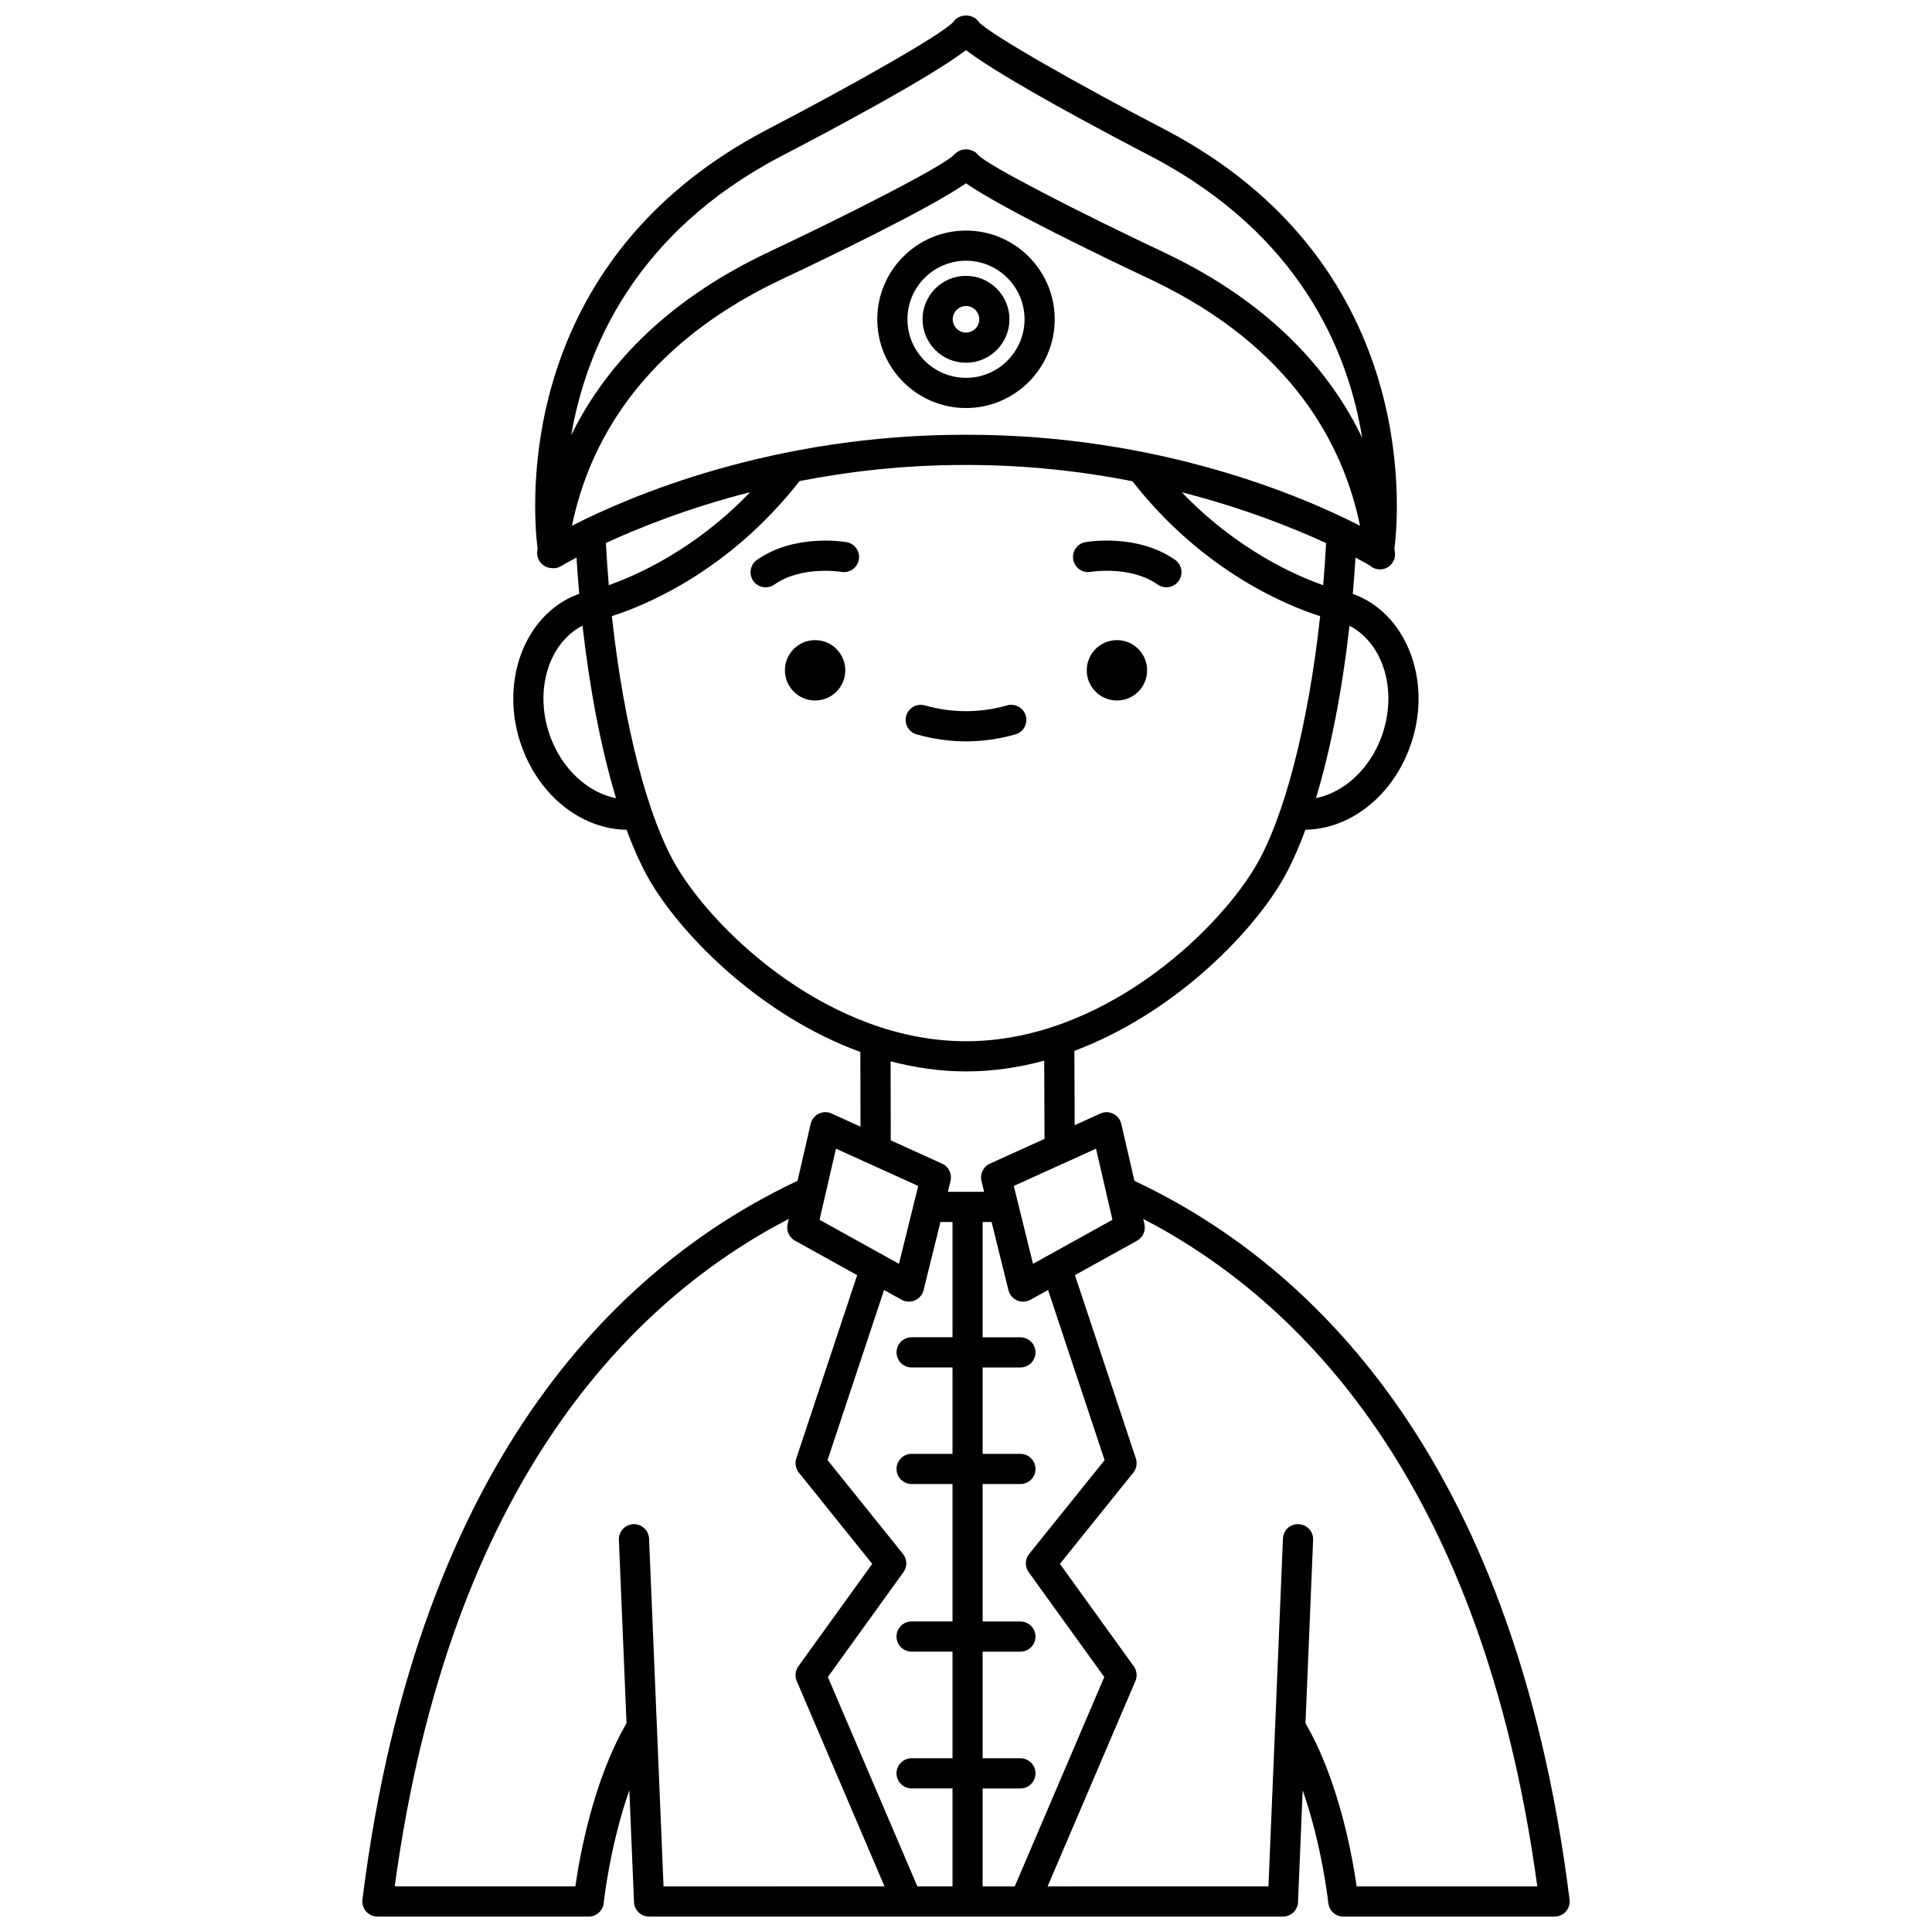 <?xml version="1.0" encoding="UTF-8"?>
<!-- Uploaded to: ICON Repo, www.svgrepo.com, Generator: ICON Repo Mixer Tools -->
<svg width="800px" height="800px" version="1.1" viewBox="144 144 512 512" xmlns="http://www.w3.org/2000/svg">
 <defs>
  <clipPath id="a">
   <path d="m240 148.09h320v503.81h-320z"/>
  </clipPath>
 </defs>
 <path d="m400 217.1c-6.352 0-11.516 5.168-11.516 11.52 0 6.352 5.168 11.516 11.516 11.516s11.516-5.168 11.516-11.516c-0.004-6.348-5.164-11.52-11.516-11.52zm0 15.035c-1.941 0-3.516-1.578-3.516-3.516 0-1.941 1.578-3.519 3.516-3.519s3.516 1.578 3.516 3.519c0 1.938-1.578 3.516-3.516 3.516z"/>
 <path d="m423.51 228.62c0-12.965-10.551-23.516-23.512-23.516s-23.512 10.551-23.512 23.516c0 12.965 10.551 23.512 23.512 23.512s23.512-10.547 23.512-23.512zm-23.512 15.512c-8.555 0-15.516-6.961-15.516-15.516 0-8.555 6.961-15.52 15.516-15.52s15.516 6.965 15.516 15.52c-0.004 8.559-6.961 15.516-15.516 15.516z"/>
 <path d="m448 321.64c0 4.418-3.582 8-8 8s-7.996-3.582-7.996-8 3.578-8 7.996-8 8 3.582 8 8"/>
 <path d="m433.03 295.55c0.109-0.02 10.551-1.727 17.773 3.363 0.699 0.496 1.504 0.73 2.301 0.73 1.254 0 2.496-0.59 3.273-1.695 1.273-1.809 0.84-4.305-0.965-5.574-9.984-7.031-23.207-4.809-23.762-4.703-2.168 0.383-3.617 2.449-3.238 4.625 0.375 2.168 2.453 3.633 4.617 3.254z"/>
 <path d="m368.01 321.64c0 4.418-3.582 8-8 8s-8-3.582-8-8 3.582-8 8-8 8 3.582 8 8"/>
 <path d="m368.36 287.68c-0.559-0.102-13.773-2.332-23.762 4.703-1.805 1.273-2.238 3.766-0.965 5.574 0.781 1.105 2.016 1.695 3.273 1.695 0.797 0 1.602-0.234 2.301-0.73 7.176-5.059 17.527-3.406 17.77-3.363 2.168 0.363 4.242-1.074 4.629-3.246 0.379-2.176-1.07-4.25-3.246-4.633z"/>
 <path d="m413.09 338.62c2.129-0.602 3.359-2.812 2.754-4.934-0.602-2.129-2.816-3.356-4.934-2.754-7.25 2.047-14.566 2.047-21.816 0-2.121-0.598-4.336 0.633-4.934 2.754-0.605 2.125 0.633 4.336 2.754 4.934 4.336 1.227 8.738 1.852 13.086 1.852 4.356 0 8.758-0.621 13.09-1.852z"/>
 <g clip-path="url(#a)">
  <path d="m444.64 456.94-3.484-15.094c-0.273-1.168-1.051-2.156-2.125-2.688-1.074-0.531-2.332-0.551-3.422-0.055l-6.809 3.086-0.074-19.703c25.797-9.668 46.109-30.176 54.703-44.492 2.324-3.875 4.5-8.652 6.519-14.102 11.773-0.184 22.844-8.738 27.664-21.848 6.133-16.684-0.328-34.812-14.406-40.41-0.223-0.09-0.477-0.156-0.707-0.238 0.285-3.172 0.523-6.387 0.73-9.629 2.031 1.07 3.332 1.824 3.805 2.106 0.711 0.637 1.652 1.02 2.66 1.02 0.152 0 0.301-0.008 0.453-0.023 2.195-0.246 3.777-2.227 3.527-4.418-0.035-0.312-0.094-0.641-0.133-0.953 1.41-11.555 6-76-60.547-111.02-22.32-11.602-46.953-25.5-49.656-28.711-1.473-2.203-5.168-2.203-6.648-0.012-2.922 3.344-27.441 17.18-49.68 28.738-66.578 35.012-61.953 99.504-60.543 111.01-0.023 0.195-0.059 0.398-0.086 0.594-0.258 2.195 1.316 4.18 3.512 4.434 0.02 0.004 0.035-0.008 0.051-0.004 0.961 0.172 1.961-0.008 2.812-0.531 0.074-0.047 1.477-0.891 4.019-2.242 0.203 3.242 0.453 6.457 0.73 9.625-0.246 0.09-0.516 0.16-0.758 0.258-14.078 5.602-20.539 23.734-14.406 40.41 4.828 13.129 15.918 21.699 27.711 21.852 2.016 5.449 4.195 10.223 6.519 14.098 8.672 14.449 29.281 35.238 55.43 44.785l0.043 19.793-7.66-3.477c-1.094-0.496-2.348-0.477-3.422 0.055-1.074 0.531-1.852 1.516-2.125 2.688l-3.484 15.094c-44.777 21.055-100.39 71.168-115.3 190.48-0.273 2.191 1.281 4.191 3.473 4.465 0.168 0.02 0.332 0.031 0.496 0.031h55.992c2.051 0 3.773-1.555 3.981-3.594 0.02-0.199 1.586-15.055 6.789-29.887l1.234 29.652c0.09 2.144 1.852 3.832 3.996 3.832h167.98c2.144 0 3.906-1.691 3.996-3.832l1.234-29.641c5.188 14.82 6.766 29.676 6.789 29.875 0.207 2.039 1.93 3.594 3.981 3.594h55.992c0.164 0 0.332-0.008 0.496-0.031 2.191-0.273 3.746-2.273 3.473-4.465-14.922-119.31-70.539-169.43-115.32-190.47zm-5.832 10.316-21.047 11.668-5.098-20.633 21.793-9.883zm-22.195 93.391 20.031 27.781-23.723 55.484h-8.512v-25.949h10.012c2.207 0 4-1.793 4-4 0-2.207-1.793-4-4-4h-10.012v-28.254h10.012c2.207 0 4-1.793 4-4s-1.793-4-4-4h-10.012v-36.422h10.012c2.207 0 4-1.793 4-4 0-2.207-1.793-4-4-4h-10.012v-22.891h10.012c2.207 0 4-1.793 4-4s-1.793-4-4-4h-10.012v-30.551h2.375l4.465 18.066c0.301 1.207 1.145 2.207 2.285 2.707 0.512 0.223 1.055 0.332 1.602 0.332 0.668 0 1.336-0.168 1.941-0.5l4.672-2.586 14.98 45.086-19.984 24.848c-1.133 1.402-1.188 3.387-0.133 4.848zm-29.504 83.258-23.719-55.484 20.031-27.781c1.051-1.461 1-3.445-0.129-4.844l-19.984-24.852 14.977-45.074 4.648 2.574c0.602 0.332 1.27 0.5 1.941 0.5 0.543 0 1.086-0.113 1.602-0.332 1.141-0.5 1.984-1.5 2.285-2.707l4.465-18.066h3.199v30.551h-10.836c-2.207 0-4 1.793-4 4s1.793 4 4 4h10.836v22.891h-10.836c-2.207 0-4 1.793-4 4 0 2.207 1.793 4 4 4h10.836v36.418h-10.836c-2.207 0-4 1.793-4 4 0 2.207 1.793 4 4 4h10.836v28.254h-10.836c-2.207 0-4 1.793-4 4s1.793 4 4 4h10.836v25.949l-9.316-0.004zm122.99-304.62c-3.18 8.648-10.031 14.758-17.348 16.223 3.879-12.844 6.938-28.52 8.879-45.676 9.043 4.688 12.887 17.43 8.469 29.453zm-15.438-40.199c-7.356-2.582-22.891-9.426-37.469-24.625 16.492 4.219 29.582 9.473 38.238 13.465-0.207 3.758-0.453 7.484-0.77 11.16zm-95.039-39.871c-51.02 0-89.016 16.414-104.04 24.109 4.352-21.16 17.824-47.301 54.984-65.023 12.539-5.906 39.711-18.965 49.43-25.727 9.723 6.754 36.895 19.816 49.418 25.719 37.152 17.719 50.652 43.832 55.008 65.039-15.012-7.691-53.012-24.117-104.05-24.117h-0.746zm-48.918-73.652c12.488-6.492 39.488-20.809 49.293-28.27 9.809 7.461 36.809 21.777 49.273 28.258 39.301 20.684 52.039 51.637 55.727 74.48-8.426-17.539-24.004-35.543-52.152-48.969-22.309-10.508-47-23.133-49.641-26.004-0.711-0.953-1.906-1.418-3.094-1.48-1.203-0.047-2.434 0.527-3.234 1.402-2.703 2.945-27.398 15.574-49.73 26.09-27.762 13.242-43.27 30.953-51.77 48.25 3.957-22.855 16.867-53.516 55.328-73.758zm-7.91 88.867c-14.559 15.188-30.078 22.043-37.457 24.641-0.316-3.676-0.559-7.41-0.77-11.168 8.66-4 21.738-9.258 38.227-13.473zm-52.934 64.855c-4.43-12.047-0.566-24.812 8.512-29.48 1.945 17.176 5 32.867 8.887 45.723-7.344-1.434-14.211-7.57-17.398-16.242zm33.582 34.602c-7.828-13.047-14.164-37.949-17.293-66.613 8.5-2.695 30.969-11.746 49.738-35.785 13.086-2.555 27.797-4.269 43.75-4.269h0.355 0.012 0.004c16.078-0.012 30.898 1.719 44.086 4.305 18.805 24.07 41.312 33.098 49.762 35.766-3.133 28.656-9.473 53.566-17.293 66.602-10.684 17.801-40.914 46.047-76.559 46.047-35.648 0-65.879-28.246-76.562-46.051zm56.574 51.371c6.422 1.684 13.102 2.68 19.984 2.68 7.148 0 14.086-1.047 20.73-2.852l0.078 20.73-14.477 6.566c-1.754 0.797-2.691 2.731-2.231 4.598l0.707 2.867h-9.617l0.707-2.867c0.465-1.871-0.477-3.809-2.231-4.598l-13.605-6.172zm-14.473 23.152 21.793 9.883-5.098 20.633-21.043-11.668zm-49.535 103.34c-0.094-2.203-1.949-3.922-4.164-3.832-2.207 0.094-3.918 1.957-3.832 4.164l2.023 48.594c-8.82 15.18-12.406 35.137-13.555 43.23l-47.871 0.004c14.598-107.41 63.164-155.46 104.43-176.9l-0.32 1.391c-0.398 1.738 0.398 3.531 1.961 4.394l16.48 9.137-16.133 48.566c-0.43 1.293-0.172 2.707 0.68 3.766l19.441 24.176-19.57 27.141c-0.82 1.141-0.984 2.625-0.434 3.91l23.262 54.418-58.559 0.004zm173.96 48.926 2.023-48.594c0.094-2.207-1.625-4.07-3.832-4.164-2.32-0.094-4.07 1.625-4.164 3.832l-3.84 92.156-58.527 0.004 23.266-54.418c0.551-1.289 0.387-2.773-0.434-3.91l-19.57-27.141 19.441-24.172c0.852-1.059 1.109-2.481 0.68-3.766l-16.141-48.578 16.457-9.121c1.559-0.863 2.359-2.66 1.961-4.394l-0.32-1.391c41.262 21.438 89.836 69.484 104.43 176.9l-47.875-0.008c-1.148-8.102-4.738-28.062-13.555-43.238z"/>
 </g>
</svg>